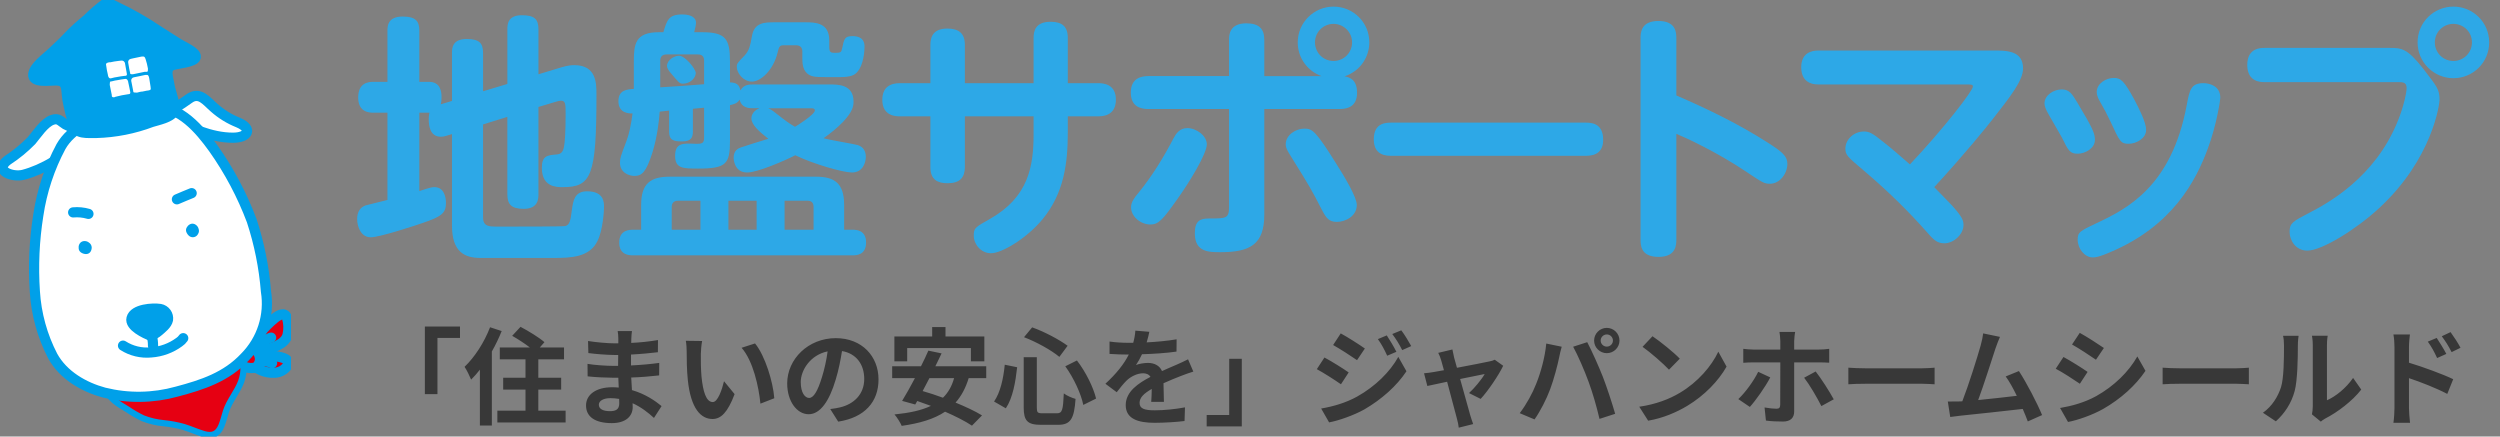 <svg width="189" height="33" viewBox="0 0 189 33" fill="none" xmlns="http://www.w3.org/2000/svg">
<rect x="0" y="0" width="189" height="33" fill="#808080" stroke="none"/>
<g clip-path="url(#clip0_456_12658)">
<path d="M21.697 24.024C21.522 23.547 21.064 23.824 20.771 24.054C20.375 24.378 20.012 24.738 19.685 25.13C19.376 25.535 19.087 25.956 18.821 26.391L18.785 26.565C19.119 26.898 19.515 26.642 19.896 26.514C20.519 26.304 21.563 26.068 21.743 25.305C21.838 24.881 21.823 24.439 21.697 24.024Z" fill="#E60012" stroke="#00A0E9" stroke-width="0.77" stroke-linecap="round" stroke-linejoin="round"/>
<path d="M21.228 27.006C20.844 26.912 20.454 26.845 20.061 26.806C19.655 26.825 19.248 26.803 18.847 26.739L18.801 27.108C18.829 27.192 18.863 27.275 18.903 27.354C19.124 27.63 19.408 27.848 19.731 27.992C20.054 28.135 20.407 28.199 20.76 28.179C20.93 28.172 21.096 28.131 21.249 28.058C21.402 27.985 21.539 27.881 21.65 27.754C22.026 27.323 21.63 27.103 21.228 27.006Z" fill="#E60012" stroke="#00A0E9" stroke-width="0.77" stroke-linecap="round" stroke-linejoin="round"/>
<path d="M19.603 26.867C19.531 26.58 19.089 26.104 18.775 26.237L18.595 26.283C18.403 26.343 18.233 26.457 18.106 26.611C18.04 26.681 17.991 26.765 17.962 26.857C17.933 26.949 17.924 27.046 17.938 27.141C17.951 27.236 17.985 27.328 18.039 27.408C18.092 27.488 18.162 27.555 18.245 27.605C18.401 27.704 18.576 27.772 18.759 27.803C18.942 27.835 19.129 27.83 19.31 27.79C19.457 27.692 19.566 27.547 19.619 27.38C19.672 27.212 19.667 27.031 19.603 26.867Z" fill="#E60012" stroke="#00A0E9" stroke-width="0.77" stroke-linecap="round" stroke-linejoin="round"/>
<path d="M17.72 26.831C16.378 26.319 14.958 26.452 13.575 26.657C12.188 26.919 10.837 27.346 9.552 27.928C8.961 28.138 8.431 28.49 8.009 28.953V29.255C8.158 30.136 8.996 30.556 9.67 30.971C10.031 31.215 10.409 31.433 10.802 31.622C11.313 31.822 11.85 31.948 12.397 31.996C12.901 32.047 13.4 32.142 13.888 32.278C14.403 32.436 14.917 32.672 15.431 32.821C16.681 33.179 16.794 31.996 17.082 31.104C17.34 30.3 17.931 29.644 18.23 28.85C18.482 28.138 18.584 27.154 17.72 26.831Z" fill="#E60012" stroke="#00A0E9" stroke-width="0.47" stroke-linecap="round" stroke-linejoin="round"/>
<path d="M19.346 26.381C19.494 26.188 19.666 26.015 19.86 25.868C20.027 25.744 20.208 25.641 20.4 25.561L20.498 25.525" stroke="#00A0E9" stroke-width="0.77" stroke-linecap="round" stroke-linejoin="round"/>
<path d="M19.665 27.288C19.976 27.267 20.287 27.325 20.57 27.456" stroke="#00A0E9" stroke-width="0.77" stroke-linecap="round" stroke-linejoin="round"/>
<path d="M4.948 9.407C4.583 9.186 4.434 8.894 3.956 9.063C3.338 9.279 2.778 10.165 2.382 10.631C1.832 11.194 1.221 11.694 0.561 12.122C-0.468 12.927 0.962 13.428 1.769 13.213C3.163 12.85 5.051 11.82 5.885 10.575C5.982 10.432 6.052 10.272 6.09 10.103V9.77C5.69 9.722 5.303 9.598 4.948 9.407Z" fill="white" stroke="#00A0E9" stroke-width="0.77" stroke-linecap="round" stroke-linejoin="round"/>
<path d="M18.003 9.263C17.341 8.999 16.731 8.623 16.198 8.151C15.601 7.639 15.092 6.876 14.284 7.465C13.636 7.936 12.998 8.31 12.319 8.73L12.685 8.93L12.829 8.987C14.372 9.632 15.915 10.411 17.607 10.411C18.754 10.416 19.13 9.735 18.003 9.263Z" fill="white" stroke="#00A0E9" stroke-width="0.77" stroke-linecap="round" stroke-linejoin="round"/>
<path d="M8.492 8.479C7.078 8.992 5.406 9.678 4.609 11.082C3.745 12.7 3.165 14.454 2.896 16.267C2.592 18.172 2.504 20.106 2.634 22.031C2.738 23.734 3.197 25.396 3.981 26.913C4.784 28.379 6.353 29.27 7.87 29.68C9.68 30.131 11.577 30.105 13.374 29.603C15.308 29.091 17.108 28.502 18.518 26.99C19.154 26.345 19.629 25.56 19.905 24.699C20.181 23.837 20.25 22.924 20.107 22.031C19.961 20.213 19.601 18.42 19.032 16.687C18.305 14.751 17.331 12.915 16.136 11.225C15.051 9.719 13.636 8.08 11.666 8.033C10.85 8.023 10.036 8.116 9.243 8.31L8.492 8.479Z" fill="white" stroke="#00A0E9" stroke-width="0.77" stroke-linecap="round" stroke-linejoin="round"/>
<path d="M8.04 0.215C7.526 0.594 7.041 1.01 6.589 1.46C6.096 1.859 5.627 2.286 5.185 2.741C4.758 3.207 4.29 3.627 3.827 4.063C3.451 4.416 2.592 5.031 2.515 5.6C2.412 6.302 3.75 6.071 4.223 6.082C5.139 6.082 4.979 6.753 5.092 7.49C5.215 8.149 5.375 8.801 5.571 9.442C5.776 10.175 6.599 10.037 7.278 10.052C8.716 10.013 10.137 9.732 11.481 9.222C11.903 9.089 12.952 8.884 13.142 8.423C13.333 7.962 12.896 6.958 12.823 6.497C12.736 5.902 12.397 5.154 13.065 4.918C13.405 4.801 14.701 4.708 14.799 4.329C14.896 3.95 13.801 3.494 13.508 3.305C12.962 2.961 12.427 2.623 11.898 2.28C10.915 1.617 9.883 1.029 8.811 0.523L8.23 0.236C8.203 0.217 8.171 0.205 8.138 0.201C8.104 0.198 8.071 0.203 8.04 0.215Z" fill="#00A0E9" stroke="#00A0E9" stroke-width="0.77" stroke-linecap="round" stroke-linejoin="round"/>
<path d="M10.082 4.406L10.596 4.299C10.663 4.28 10.732 4.271 10.802 4.273C10.884 4.273 10.946 4.273 11.008 4.473C11.083 4.702 11.141 4.937 11.183 5.175V5.252C11.183 5.339 11.183 5.416 11.116 5.426H11.069H10.951L10.534 5.513L10.092 5.605C9.958 5.631 9.845 5.605 9.84 5.564V5.523L9.773 5.211C9.737 4.975 9.691 4.734 9.691 4.734C9.679 4.672 9.692 4.607 9.728 4.554C9.763 4.501 9.819 4.465 9.881 4.452L10.082 4.406ZM8.153 5.636C8.098 5.415 8.057 5.191 8.029 4.965C8.018 4.939 8.012 4.911 8.012 4.883C8.012 4.854 8.018 4.827 8.029 4.801C8.096 4.745 8.179 4.712 8.266 4.708H8.348C8.535 4.665 8.724 4.632 8.914 4.611L9.166 4.58C9.23 4.571 9.295 4.587 9.348 4.624C9.4 4.661 9.437 4.717 9.449 4.78C9.449 4.78 9.495 5.016 9.531 5.246L9.593 5.595V5.636C9.593 5.677 9.557 5.723 9.495 5.733H9.439C9.235 5.753 9.032 5.784 8.832 5.825L8.647 5.856L8.379 5.923H8.323C8.266 5.923 8.194 5.851 8.168 5.723L8.153 5.636ZM9.696 7.122C9.372 7.166 9.05 7.231 8.734 7.316L8.642 7.352H8.595C8.565 7.359 8.534 7.354 8.507 7.339C8.481 7.324 8.461 7.299 8.451 7.27V7.229C8.451 7.229 8.451 7.198 8.451 7.183C8.384 6.871 8.297 6.42 8.297 6.42C8.297 6.292 8.297 6.169 8.374 6.153H8.436L8.683 6.092L8.873 6.061C9.063 6.025 9.264 5.989 9.454 5.969H9.521C9.588 5.969 9.665 6.056 9.691 6.184C9.691 6.184 9.691 6.23 9.727 6.368C9.763 6.507 9.809 6.773 9.85 6.973V7.014C9.85 7.06 9.819 7.106 9.758 7.116L9.696 7.122ZM11.142 6.845L10.766 6.922C10.637 6.922 10.504 6.968 10.375 6.999H10.282C10.18 6.999 10.087 6.999 10.077 6.942V6.906C10.041 6.701 10 6.502 9.958 6.297C9.917 6.092 9.922 6.123 9.922 6.123C9.916 6.092 9.917 6.06 9.923 6.03C9.929 5.999 9.942 5.97 9.96 5.945C9.977 5.919 10 5.897 10.026 5.88C10.053 5.863 10.082 5.851 10.113 5.846L10.565 5.754L10.977 5.667H11.095H11.142C11.193 5.667 11.249 5.754 11.275 5.882C11.275 5.882 11.337 6.23 11.378 6.522C11.419 6.814 11.409 6.794 11.167 6.85L11.142 6.845Z" fill="white"/>
<path d="M6.687 16.169C6.312 16.059 5.919 16.021 5.53 16.057" stroke="#00A0E9" stroke-width="0.77" stroke-linecap="round" stroke-linejoin="round"/>
<path d="M13.374 15.068C13.708 14.914 14.207 14.725 14.49 14.602" stroke="#00A0E9" stroke-width="0.77" stroke-linecap="round" stroke-linejoin="round"/>
<path d="M12.108 23.358C11.548 23.27 10.123 23.358 9.943 24.065C9.784 24.669 10.972 25.212 11.414 25.397H11.476C11.63 25.258 11.836 25.182 11.99 25.038C12.242 24.818 12.628 24.526 12.7 24.177C12.727 23.991 12.681 23.802 12.57 23.649C12.46 23.496 12.294 23.392 12.108 23.358Z" fill="#00A0E9" stroke="#00A0E9" stroke-width="0.77" stroke-linecap="round" stroke-linejoin="round"/>
<path d="M6.723 18.337C6.784 18.376 6.834 18.429 6.871 18.491C6.907 18.554 6.929 18.623 6.934 18.695C6.934 18.977 6.785 19.208 6.497 19.208C6.356 19.204 6.219 19.158 6.106 19.075C6.052 19.035 6.01 18.983 5.982 18.923C5.954 18.863 5.942 18.797 5.946 18.731C5.939 18.665 5.946 18.598 5.967 18.534C5.987 18.471 6.02 18.412 6.065 18.362C6.105 18.317 6.155 18.282 6.211 18.258C6.267 18.234 6.328 18.222 6.389 18.224C6.51 18.221 6.628 18.261 6.723 18.337Z" fill="#00A0E9"/>
<path d="M15.01 17.287C15.036 17.353 15.047 17.425 15.039 17.496C15.032 17.568 15.008 17.636 14.968 17.696C14.94 17.752 14.899 17.802 14.849 17.841C14.8 17.88 14.742 17.908 14.681 17.923C14.619 17.938 14.555 17.94 14.493 17.928C14.431 17.916 14.372 17.891 14.32 17.855C14.208 17.769 14.124 17.651 14.079 17.517C14.059 17.454 14.055 17.388 14.068 17.323C14.08 17.259 14.109 17.199 14.151 17.148C14.22 17.034 14.33 16.952 14.459 16.918C14.52 16.905 14.583 16.905 14.643 16.92C14.704 16.934 14.76 16.961 14.809 17C14.908 17.069 14.979 17.17 15.01 17.287Z" fill="#00A0E9"/>
<path d="M9.3 26.13C9.931 26.535 10.682 26.715 11.43 26.642C12.196 26.587 12.931 26.317 13.549 25.863C13.668 25.784 13.771 25.683 13.852 25.566" fill="white"/>
<path d="M9.3 26.13C9.931 26.535 10.682 26.715 11.43 26.642C12.196 26.587 12.931 26.317 13.549 25.863C13.668 25.784 13.771 25.683 13.852 25.566" stroke="#00A0E9" stroke-width="0.77" stroke-linecap="round" stroke-linejoin="round"/>
<path d="M11.44 25.31C11.512 25.518 11.553 25.735 11.563 25.955C11.563 26.073 11.563 26.186 11.599 26.299C11.635 26.411 11.656 26.585 11.635 26.585" stroke="#00A0E9" stroke-width="0.77" stroke-linecap="round" stroke-linejoin="round"/>
</g>
<path d="M34.169 7.63V4.016C34.169 3.68 34.169 2.949 35.276 2.949C36.224 2.949 36.52 3.246 36.52 4.016V6.9L38.357 6.347V2.219C38.357 1.883 38.357 1.152 39.443 1.152C40.41 1.152 40.707 1.448 40.707 2.219V5.616L42.267 5.142C42.544 5.063 42.939 4.925 43.413 4.925C45.092 4.925 45.092 6.287 45.092 7.176C45.092 13.299 44.716 14.148 42.544 14.148C42.07 14.148 40.964 14.148 40.964 12.687C40.964 11.778 41.378 11.738 42.05 11.68C42.346 11.659 42.563 11.561 42.642 11.068C42.701 10.771 42.761 9.981 42.761 8.638C42.761 7.867 42.761 7.611 42.405 7.611C42.366 7.611 42.129 7.651 42.03 7.69L40.706 8.086V14.682C40.706 14.998 40.706 15.788 39.6 15.788C38.652 15.788 38.356 15.452 38.356 14.682V8.835L36.519 9.407V16.439C36.519 17.131 37.013 17.131 37.546 17.131C39.265 17.131 42.523 17.131 42.721 17.091C43.076 17.012 43.136 16.657 43.234 15.866C43.333 15.175 43.432 14.463 44.38 14.463C45.664 14.463 45.664 15.293 45.664 15.669C45.664 15.925 45.585 17.387 45.17 18.217C44.578 19.441 43.195 19.5 41.891 19.5H36.322C35.118 19.5 34.169 19.046 34.169 17.051V10.139L33.775 10.257C33.676 10.296 33.498 10.336 33.32 10.336C32.471 10.336 32.412 9.427 32.412 9.013C32.412 8.914 32.412 8.736 32.471 8.519H31.701V14.444C32.55 14.167 32.649 14.148 32.846 14.148C33.557 14.148 33.715 14.878 33.715 15.352C33.715 16.103 33.38 16.379 31.957 16.854C31.464 17.031 28.698 17.94 28.027 17.94C27.296 17.94 27 17.15 27 16.557C27 16.024 27.217 15.688 27.632 15.53C27.77 15.491 28.738 15.254 29.291 15.116V8.519H28.225C27.968 8.519 27.079 8.519 27.079 7.374C27.079 6.228 27.889 6.188 28.225 6.188H29.291V2.337C29.291 2.001 29.291 1.251 30.437 1.251C31.484 1.251 31.701 1.646 31.701 2.337V6.188H32.431C33.3 6.188 33.38 6.939 33.38 7.333C33.38 7.65 33.34 7.828 33.32 7.887L34.169 7.63Z" fill="#2DA8E7"/>
<path d="M52.382 9.941C52.382 10.356 52.283 10.692 51.572 10.692C50.861 10.692 50.584 10.573 50.584 9.941V8.361L49.873 8.44C49.834 9.052 49.695 10.337 49.32 11.541C48.846 13.022 48.53 13.299 47.957 13.299C47.562 13.299 46.871 13.062 46.871 12.311C46.871 11.975 46.91 11.837 47.364 10.652C47.542 10.197 47.72 9.388 47.819 8.578C47.601 8.578 46.752 8.597 46.752 7.649C46.752 6.78 47.424 6.761 47.918 6.721V4.647C47.918 3.344 48.017 2.435 49.814 2.435H50.15C50.426 1.527 50.545 1.092 51.572 1.092C52.302 1.092 52.618 1.369 52.618 1.705C52.618 1.902 52.539 2.218 52.48 2.435H53.072C54.87 2.435 55.186 2.949 55.186 4.647V6.227C55.68 6.247 55.897 6.405 55.976 6.839C56.213 6.405 56.608 6.385 56.904 6.385H62.711C63.383 6.385 64.528 6.385 64.528 7.688C64.528 8.064 64.429 8.459 63.758 9.189C63.283 9.683 62.79 10.078 62.256 10.453C62.651 10.571 64.587 10.888 64.844 10.967C65.081 11.046 65.456 11.244 65.456 11.856C65.456 12.27 65.239 13.041 64.409 13.041C63.737 13.041 61.506 12.409 60.123 11.737C59.313 12.152 57.26 13.041 56.489 13.041C55.521 13.041 55.462 12.073 55.462 11.915C55.462 11.362 55.837 11.204 56.015 11.145C56.154 11.085 57.753 10.591 58.089 10.492C57.398 9.959 56.806 9.426 56.806 8.952C56.806 8.893 56.806 8.419 57.418 8.182H56.905C56.668 8.182 56.055 8.182 55.917 7.53C55.739 7.827 55.463 7.886 55.186 7.945V10.651C55.186 12.388 54.91 12.744 52.796 12.744C51.631 12.744 51.039 12.744 51.039 11.777C51.039 10.809 51.631 10.828 52.5 10.868C53.093 10.888 53.231 10.848 53.231 10.374V8.142L52.382 8.221V9.939V9.941ZM48.471 17.367V15.491C48.471 13.871 49.182 13.358 50.624 13.358H61.684C63.047 13.358 63.817 13.812 63.817 15.491V17.367H64.449C64.686 17.367 65.476 17.367 65.476 18.335C65.476 19.303 64.706 19.303 64.449 19.303H47.859C47.602 19.303 46.812 19.303 46.812 18.335C46.812 17.367 47.622 17.367 47.859 17.367H48.471ZM49.913 6.603C51.651 6.485 51.848 6.485 53.231 6.366V4.589C53.231 4.312 53.112 4.115 52.757 4.115H50.387C50.032 4.115 49.913 4.332 49.913 4.589V6.603H49.913ZM50.624 5.418C50.525 5.28 50.426 5.142 50.426 4.984C50.426 4.549 50.959 4.213 51.335 4.213C51.809 4.213 52.599 5.221 52.599 5.517C52.599 5.892 52.184 6.326 51.631 6.326C51.374 6.326 51.335 6.267 50.623 5.418H50.624ZM52.954 17.367V15.175H51.256C50.92 15.175 50.782 15.373 50.782 15.649V17.367H52.954ZM57.201 17.367V15.175H55.068V17.367H57.201ZM60.657 3.897C60.657 3.641 60.539 3.424 60.183 3.424H59.215C58.919 3.424 58.88 3.582 58.781 3.996C58.445 5.339 57.497 6.169 56.845 6.169C56.194 6.169 55.7 5.517 55.7 5.062C55.7 4.806 55.759 4.746 56.293 4.193C56.648 3.818 56.727 3.403 56.846 2.732C57.023 1.685 57.813 1.685 58.584 1.685H60.875C61.626 1.685 62.692 1.705 62.692 3.048V3.522C62.692 3.956 62.791 3.995 63.127 3.995C63.581 3.995 63.601 3.936 63.66 3.679C63.818 2.928 63.858 2.731 64.45 2.731C65.358 2.731 65.358 3.343 65.358 3.541C65.358 3.877 65.28 4.884 64.845 5.397C64.628 5.674 64.351 5.832 63.443 5.832C61.843 5.832 61.665 5.832 61.388 5.753C61.072 5.654 60.657 5.397 60.657 4.508V3.896L60.657 3.897ZM58.07 8.183C58.228 8.243 58.406 8.361 58.505 8.44C59.512 9.23 59.63 9.309 60.104 9.585C60.242 9.507 61.605 8.657 61.605 8.342C61.605 8.184 61.388 8.184 61.289 8.184H58.07V8.183ZM61.506 17.367V15.649C61.506 15.373 61.388 15.175 61.052 15.175H59.314V17.367H61.506Z" fill="#2DA8E7"/>
<path d="M70.337 3.384C70.337 2.713 70.614 2.159 71.621 2.159C72.47 2.159 72.944 2.515 72.944 3.384V6.288H78.139V2.871C78.139 2.377 78.257 1.646 79.423 1.646C80.272 1.646 80.726 1.982 80.726 2.871V6.288H83.037C83.432 6.288 84.361 6.367 84.361 7.532C84.361 8.48 83.768 8.795 83.037 8.795H80.726V10.001C80.726 12.37 80.43 14.602 78.83 16.558C77.645 18 75.749 19.145 74.919 19.145C74.149 19.145 73.616 18.454 73.616 17.822C73.616 17.249 73.695 17.19 74.86 16.538C77.744 14.898 78.139 12.588 78.139 10.159V8.796H72.944V12.628C72.944 13.418 72.569 13.852 71.641 13.852C70.91 13.852 70.337 13.615 70.337 12.628V8.796H68.026C67.77 8.796 66.703 8.796 66.703 7.552C66.703 6.564 67.335 6.288 68.026 6.288H70.337V3.385V3.384Z" fill="#2DA8E7"/>
<path d="M92.915 3.009C92.915 2.692 92.915 1.764 94.218 1.764C95.166 1.764 95.581 2.159 95.581 3.009V5.754H99.906C98.859 5.379 98.109 4.391 98.109 3.206C98.109 1.705 99.334 0.5 100.815 0.5C102.296 0.5 103.521 1.685 103.521 3.206C103.521 4.252 102.889 5.359 101.645 5.773C101.961 5.833 102.593 5.951 102.593 7.018C102.593 8.005 101.941 8.242 101.289 8.242H95.581V16.221C95.581 18.493 94.495 19.065 92.263 19.065C91.394 19.065 90.328 19.065 90.328 17.643C90.328 16.714 90.703 16.517 91.394 16.517C92.717 16.517 92.915 16.517 92.915 15.628V8.242H86.812C86.2 8.242 85.489 8.044 85.489 6.998C85.489 5.892 86.298 5.753 86.812 5.753H92.915V3.008L92.915 3.009ZM85.508 15.669C85.508 15.254 85.785 14.918 86.081 14.562C87.108 13.299 87.957 11.916 88.708 10.474C88.886 10.138 89.162 9.684 89.755 9.684C90.465 9.684 91.236 10.277 91.236 10.909C91.236 11.62 89.912 13.793 89.004 15.056C87.878 16.657 87.562 16.972 86.969 16.972C86.239 16.972 85.508 16.38 85.508 15.669H85.508ZM98.603 9.724C99.195 9.724 99.433 9.823 101.092 12.489C101.565 13.24 102.573 14.879 102.573 15.492C102.573 16.38 101.664 16.775 101.072 16.775C100.459 16.775 100.262 16.479 99.946 15.886C99.156 14.346 99.018 14.109 97.615 11.857C97.299 11.344 97.201 11.185 97.201 10.909C97.201 10.198 97.971 9.724 98.603 9.724ZM99.413 3.206C99.413 3.957 100.005 4.609 100.815 4.609C101.605 4.609 102.217 3.977 102.217 3.206C102.217 2.416 101.565 1.804 100.815 1.804C100.045 1.804 99.413 2.416 99.413 3.206Z" fill="#2DA8E7"/>
<path d="M119.836 9.27C120.251 9.27 121.2 9.27 121.2 10.573C121.2 11.778 120.212 11.778 119.836 11.778H105.221C104.826 11.778 103.858 11.778 103.858 10.534C103.858 9.27 104.786 9.27 105.221 9.27H119.836V9.27Z" fill="#2DA8E7"/>
<path d="M126.731 18.098C126.731 18.493 126.731 19.421 125.389 19.421C124.026 19.421 124.026 18.532 124.026 18.098V2.91C124.026 2.515 124.026 1.587 125.369 1.587C126.712 1.587 126.731 2.456 126.731 2.91V7.215C129.102 8.242 131.432 9.368 133.624 10.771C134.75 11.481 135.125 11.817 135.125 12.39C135.125 13.081 134.592 13.891 133.802 13.891C133.368 13.891 133.229 13.792 132.044 13.002C129.754 11.462 127.363 10.376 126.731 10.118V18.098Z" fill="#2DA8E7"/>
<path d="M150.652 3.818C151.718 3.818 152.943 3.818 152.943 5.181C152.943 6.089 151.975 7.314 150.612 9.052C150.078 9.724 148.676 11.481 146.228 14.148C146.662 14.602 147.333 15.273 147.531 15.491C148.38 16.419 148.44 16.696 148.44 17.011C148.44 17.723 147.689 18.394 146.998 18.394C146.425 18.394 146.168 18.117 145.635 17.505C144.39 16.103 142.929 14.622 140.934 12.923C139.65 11.837 139.512 11.719 139.512 11.225C139.512 10.553 140.144 9.941 140.914 9.941C141.309 9.941 141.546 10.06 142.356 10.712C142.968 11.186 143.778 11.897 144.39 12.43C146.958 9.705 149.151 6.86 149.151 6.544C149.151 6.386 149.012 6.386 148.696 6.386H137.478C136.648 6.386 136.174 5.952 136.174 5.083C136.174 4.056 136.866 3.819 137.478 3.819H150.652V3.818Z" fill="#2DA8E7"/>
<path d="M155.868 6.761C156.46 6.761 156.657 7.116 157.053 7.768C158.218 9.704 158.376 10.099 158.376 10.573C158.376 11.225 157.626 11.62 157.073 11.62C156.481 11.62 156.362 11.382 155.888 10.415C155.71 10.079 154.9 8.716 154.762 8.44C154.663 8.242 154.564 8.025 154.564 7.827C154.564 7.176 155.275 6.761 155.868 6.761ZM166.928 11.185C166.019 13.674 164.222 17.11 159.482 19.085C158.751 19.401 158.455 19.461 158.218 19.461C157.586 19.461 157.072 18.789 157.072 18.117C157.072 17.545 157.25 17.465 158.495 16.873C160.864 15.768 164.163 14.049 165.309 7.986C165.526 6.821 165.625 6.287 166.572 6.287C167.027 6.287 167.856 6.485 167.856 7.393C167.856 7.551 167.579 9.428 166.928 11.185V11.185ZM159.817 5.892C160.331 5.892 160.588 6.109 161.378 7.571C161.714 8.222 162.247 9.249 162.247 9.822C162.247 10.454 161.516 10.869 160.924 10.869C160.331 10.869 160.252 10.711 159.561 9.209C159.245 8.558 159.107 8.281 158.731 7.63C158.652 7.491 158.514 7.234 158.514 6.958C158.514 6.326 159.186 5.892 159.817 5.892V5.892Z" fill="#2DA8E7"/>
<path d="M171.196 6.208C170.92 6.208 169.893 6.208 169.893 4.905C169.893 3.621 170.92 3.621 171.196 3.621H180.677C181.546 3.621 182 3.661 183.185 5.181C184.252 6.564 184.43 6.762 184.43 7.552C184.43 7.848 183.896 12.015 179.867 15.728C178.169 17.308 175.541 18.947 174.435 18.947C173.527 18.947 173.092 18.138 173.092 17.525C173.092 16.873 173.33 16.735 174.593 16.083C175.877 15.412 179.551 13.476 181.289 9.111C181.723 8.045 181.94 6.978 181.94 6.662C181.94 6.208 181.644 6.208 181.289 6.208H171.196V6.208ZM188.182 3.206C188.182 4.707 186.977 5.912 185.476 5.912C183.995 5.912 182.77 4.707 182.77 3.206C182.77 1.666 184.014 0.5 185.476 0.5C186.957 0.5 188.182 1.686 188.182 3.206ZM184.074 3.206C184.074 3.996 184.706 4.609 185.476 4.609C186.247 4.609 186.879 3.996 186.879 3.206C186.879 2.377 186.207 1.804 185.476 1.804C184.725 1.804 184.074 2.396 184.074 3.206Z" fill="#2DA8E7"/>
<path d="M32.12 24.684V29.796H33.072V25.548H34.776V24.684H32.12ZM37.048 24.74C36.616 25.876 35.88 27.012 35.12 27.732C35.28 27.956 35.528 28.476 35.616 28.7C35.84 28.476 36.064 28.228 36.28 27.948V32.172H37.184V26.572C37.472 26.068 37.72 25.54 37.928 25.028L37.048 24.74ZM40.696 31.044V29.452H42.424V28.556H40.696V27.164H42.64V26.268H40.808L41.16 25.868C40.76 25.516 39.944 25.02 39.352 24.708L38.72 25.388C39.144 25.628 39.664 25.964 40.056 26.268H37.784V27.164H39.728V28.556H38.04V29.452H39.728V31.044H37.6V31.94H42.76V31.044H40.696ZM45.272 30.596C45.272 30.324 45.584 30.1 46.152 30.1C46.376 30.1 46.592 30.124 46.808 30.156C46.816 30.3 46.816 30.412 46.816 30.5C46.816 30.964 46.536 31.084 46.112 31.084C45.56 31.084 45.272 30.9 45.272 30.596ZM47.776 25.028H46.696C46.728 25.18 46.744 25.428 46.744 25.58C46.744 25.676 46.744 25.804 46.744 25.956C46.64 25.956 46.536 25.956 46.432 25.956C45.944 25.956 45.032 25.876 44.456 25.78L44.48 26.692C45.008 26.764 45.936 26.836 46.44 26.836C46.536 26.836 46.632 26.836 46.736 26.836C46.728 27.108 46.728 27.396 46.728 27.66C46.6 27.66 46.472 27.66 46.344 27.66C45.92 27.66 44.936 27.604 44.416 27.508L44.424 28.452C44.952 28.516 45.864 28.556 46.328 28.556C46.472 28.556 46.608 28.556 46.744 28.556C46.752 28.796 46.76 29.052 46.776 29.3C46.616 29.284 46.448 29.276 46.28 29.276C45.048 29.276 44.304 29.844 44.304 30.652C44.304 31.5 44.976 31.988 46.256 31.988C47.312 31.988 47.832 31.46 47.832 30.78C47.832 30.692 47.832 30.596 47.824 30.484C48.464 30.772 49.008 31.196 49.44 31.596L50.016 30.7C49.552 30.316 48.784 29.78 47.776 29.492C47.752 29.172 47.736 28.844 47.72 28.54C48.488 28.516 49.112 28.46 49.832 28.38L49.84 27.436C49.192 27.524 48.512 27.588 47.704 27.628C47.704 27.38 47.704 27.084 47.704 26.804C48.48 26.764 49.208 26.692 49.736 26.628L49.744 25.708C49.04 25.828 48.376 25.892 47.72 25.924C47.72 25.796 47.72 25.676 47.728 25.596C47.736 25.388 47.752 25.188 47.776 25.028ZM53.08 25.78L51.848 25.764C51.896 26.012 51.912 26.356 51.912 26.58C51.912 27.068 51.92 28.004 52 28.74C52.224 30.884 52.984 31.676 53.864 31.676C54.504 31.676 55.008 31.188 55.536 29.796L54.736 28.82C54.584 29.46 54.264 30.396 53.888 30.396C53.384 30.396 53.144 29.604 53.032 28.452C52.984 27.876 52.976 27.276 52.984 26.756C52.984 26.532 53.024 26.068 53.08 25.78ZM57.08 25.964L56.064 26.292C56.936 27.284 57.36 29.228 57.488 30.516L58.536 30.108C58.448 28.884 57.84 26.884 57.08 25.964ZM66.416 28.684C66.416 26.94 65.168 25.564 63.184 25.564C61.112 25.564 59.512 27.14 59.512 28.988C59.512 30.34 60.248 31.316 61.136 31.316C62.008 31.316 62.696 30.324 63.176 28.708C63.408 27.956 63.544 27.22 63.656 26.54C64.736 26.724 65.336 27.548 65.336 28.652C65.336 29.82 64.536 30.556 63.512 30.796C63.296 30.844 63.072 30.892 62.768 30.924L63.368 31.876C65.384 31.564 66.416 30.372 66.416 28.684ZM60.536 28.884C60.536 28.004 61.248 26.836 62.568 26.564C62.48 27.228 62.328 27.908 62.144 28.5C61.816 29.58 61.504 30.084 61.168 30.084C60.856 30.084 60.536 29.692 60.536 28.884ZM68.584 26.316H73.4V27.316H74.416V25.436H71.48V24.724H70.472V25.436H67.616V27.316H68.584V26.316ZM72.128 28.588C71.96 29.204 71.68 29.684 71.288 30.068C70.76 29.876 70.24 29.7 69.752 29.564C69.92 29.252 70.096 28.924 70.264 28.588H72.128ZM74.56 28.588V27.692H70.712C70.88 27.356 71.04 27.028 71.184 26.716L70.184 26.508C70.024 26.876 69.832 27.284 69.624 27.692H67.448V28.588H69.168C68.824 29.236 68.488 29.844 68.2 30.308L69.192 30.58L69.344 30.316C69.68 30.428 70.024 30.556 70.376 30.684C69.656 31.028 68.744 31.22 67.624 31.332C67.808 31.54 68.08 31.972 68.168 32.196C69.512 32.004 70.6 31.692 71.448 31.124C72.256 31.476 72.992 31.852 73.48 32.18L74.24 31.404C73.736 31.092 73.016 30.756 72.24 30.436C72.672 29.948 73 29.348 73.232 28.588H74.56ZM80.536 27.692C81.176 28.572 81.736 29.796 81.896 30.612L82.864 30.132C82.664 29.3 82.096 28.132 81.416 27.252L80.536 27.692ZM75.96 27.572C75.856 28.636 75.624 29.668 75.152 30.356L76.04 30.868C76.568 30.084 76.776 28.86 76.896 27.764L75.96 27.572ZM77.416 25.492C78.36 25.852 79.472 26.468 80.088 26.98L80.712 26.14C80.08 25.676 78.976 25.084 78.032 24.748L77.416 25.492ZM77.392 27.004V30.804C77.392 31.804 77.672 32.116 78.688 32.116H79.992C80.952 32.116 81.208 31.644 81.312 30.156C81.048 30.084 80.648 29.916 80.424 29.74C80.368 30.996 80.304 31.244 79.912 31.244H78.816C78.44 31.244 78.384 31.188 78.384 30.804V27.004H77.392ZM86.888 25.084L85.832 24.996C85.816 25.284 85.76 25.596 85.672 25.916C85.544 25.916 85.408 25.916 85.288 25.916C84.88 25.916 84.288 25.884 83.88 25.82V26.756C84.32 26.788 84.904 26.804 85.232 26.804C85.264 26.804 85.296 26.804 85.336 26.804C84.976 27.524 84.408 28.236 83.568 29.012L84.424 29.652C84.696 29.3 84.928 29.012 85.168 28.772C85.472 28.476 85.968 28.22 86.416 28.22C86.64 28.22 86.856 28.292 86.976 28.492C86.064 28.964 85.104 29.604 85.104 30.628C85.104 31.66 86.032 31.964 87.288 31.964C88.04 31.964 89.024 31.9 89.552 31.828L89.584 30.796C88.88 30.932 87.992 31.02 87.312 31.02C86.528 31.02 86.152 30.9 86.152 30.46C86.152 30.06 86.472 29.748 87.072 29.404C87.064 29.756 87.056 30.14 87.032 30.38H87.992C87.984 30.012 87.968 29.42 87.96 28.972C88.448 28.748 88.904 28.572 89.264 28.428C89.536 28.324 89.96 28.164 90.216 28.092L89.816 27.164C89.52 27.316 89.24 27.444 88.928 27.58C88.6 27.724 88.264 27.86 87.848 28.052C87.672 27.644 87.272 27.436 86.784 27.436C86.52 27.436 86.088 27.5 85.88 27.596C86.04 27.364 86.2 27.076 86.336 26.78C87.2 26.756 88.184 26.692 88.944 26.58L88.952 25.652C88.248 25.772 87.448 25.844 86.688 25.884C86.792 25.548 86.848 25.284 86.888 25.084ZM93.88 32.236V27.124H92.928V31.372H91.224V32.236H93.88ZM104.84 25.356L104.168 25.636C104.456 26.044 104.64 26.388 104.872 26.892L105.568 26.596C105.384 26.228 105.064 25.692 104.84 25.356ZM105.936 24.972L105.256 25.252C105.552 25.652 105.752 25.964 106.008 26.468L106.688 26.164C106.496 25.812 106.184 25.292 105.936 24.972ZM101.36 25.204L100.784 26.084C101.312 26.38 102.144 26.916 102.592 27.228L103.184 26.348C102.768 26.052 101.888 25.492 101.36 25.204ZM99.88 30.884L100.48 31.932C101.184 31.804 102.336 31.404 103.152 30.948C104.456 30.188 105.592 29.18 106.328 28.068L105.712 26.98C105.08 28.124 103.96 29.22 102.6 29.98C101.736 30.46 100.776 30.732 99.88 30.884ZM100.128 27.028L99.552 27.908C100.088 28.196 100.92 28.732 101.376 29.052L101.96 28.156C101.552 27.868 100.672 27.316 100.128 27.028ZM109.802 26.42L108.73 26.676C108.818 26.844 108.898 27.036 108.954 27.244C109.01 27.42 109.082 27.676 109.162 27.988C108.794 28.06 108.506 28.108 108.394 28.124C108.13 28.172 107.914 28.196 107.658 28.22L107.906 29.18C108.146 29.124 108.73 29.004 109.402 28.86C109.69 29.948 110.018 31.196 110.138 31.628C110.202 31.852 110.258 32.116 110.282 32.332L111.37 32.06C111.306 31.9 111.202 31.54 111.154 31.404C111.034 30.988 110.69 29.756 110.386 28.652C111.25 28.476 112.05 28.308 112.242 28.276C112.026 28.668 111.466 29.348 111.058 29.716L111.938 30.156C112.498 29.556 113.306 28.356 113.642 27.652L113.002 27.196C112.89 27.252 112.738 27.3 112.594 27.324C112.282 27.396 111.162 27.612 110.146 27.804C110.058 27.492 109.986 27.22 109.93 27.028C109.882 26.82 109.834 26.604 109.802 26.42ZM121.01 25.748C121.01 25.492 121.218 25.284 121.474 25.284C121.73 25.284 121.938 25.492 121.938 25.748C121.938 25.996 121.73 26.204 121.474 26.204C121.218 26.204 121.01 25.996 121.01 25.748ZM120.514 25.748C120.514 26.268 120.946 26.7 121.474 26.7C122.002 26.7 122.434 26.268 122.434 25.748C122.434 25.22 122.002 24.788 121.474 24.788C120.946 24.788 120.514 25.22 120.514 25.748ZM116.138 29.012C115.866 29.716 115.394 30.58 114.89 31.236L116.01 31.708C116.434 31.108 116.906 30.196 117.194 29.42C117.474 28.676 117.762 27.572 117.874 27.012C117.906 26.836 117.994 26.444 118.066 26.212L116.898 25.972C116.802 26.988 116.498 28.116 116.138 29.012ZM120.09 28.844C120.41 29.708 120.698 30.716 120.922 31.668L122.106 31.284C121.882 30.492 121.458 29.212 121.178 28.492C120.874 27.716 120.322 26.484 119.994 25.868L118.93 26.212C119.266 26.82 119.786 28.004 120.09 28.844ZM124.928 25.42L124.176 26.22C124.76 26.628 125.76 27.5 126.176 27.948L126.992 27.116C126.528 26.628 125.488 25.796 124.928 25.42ZM123.928 30.748L124.6 31.804C125.728 31.612 126.76 31.164 127.568 30.676C128.856 29.9 129.92 28.796 130.528 27.716L129.904 26.588C129.4 27.668 128.36 28.892 126.992 29.7C126.216 30.164 125.176 30.572 123.928 30.748ZM135.712 25.092H134.528C134.552 25.228 134.592 25.58 134.592 25.788V26.428H132.56C132.312 26.428 132.032 26.396 131.792 26.372V27.428C132.016 27.404 132.32 27.396 132.56 27.396H134.592V27.404C134.592 27.78 134.592 30.316 134.584 30.612C134.576 30.82 134.504 30.9 134.296 30.9C134.096 30.9 133.744 30.868 133.4 30.804L133.504 31.796C133.904 31.852 134.376 31.868 134.8 31.868C135.368 31.868 135.64 31.58 135.64 31.116V27.396H137.504C137.728 27.396 138.04 27.404 138.288 27.42V26.372C138.072 26.404 137.728 26.428 137.496 26.428H135.64V25.788C135.64 25.588 135.688 25.204 135.712 25.092ZM133.832 28.532L132.92 28.108C132.592 28.788 131.952 29.668 131.416 30.172L132.288 30.764C132.72 30.292 133.464 29.244 133.832 28.532ZM137.264 28.084L136.392 28.556C136.784 29.052 137.352 30.02 137.696 30.7L138.632 30.188C138.312 29.604 137.672 28.596 137.264 28.084ZM139.736 27.796V29.052C140.032 29.028 140.568 29.012 141.024 29.012H145.32C145.656 29.012 146.064 29.044 146.256 29.052V27.796C146.048 27.812 145.696 27.844 145.32 27.844H141.024C140.608 27.844 140.024 27.82 139.736 27.796ZM151.198 25.468L149.926 25.204C149.894 25.476 149.846 25.724 149.734 26.132C149.502 26.964 148.814 29.156 148.35 30.34C148.278 30.34 148.198 30.348 148.134 30.348C147.87 30.356 147.526 30.356 147.254 30.356L147.438 31.524C147.694 31.492 147.99 31.452 148.19 31.428C149.198 31.324 151.622 31.068 152.918 30.916C153.07 31.26 153.198 31.588 153.302 31.86L154.382 31.38C154.014 30.484 153.198 28.916 152.63 28.052L151.63 28.46C151.894 28.812 152.19 29.348 152.47 29.924C151.662 30.02 150.526 30.148 149.55 30.244C149.95 29.172 150.598 27.14 150.854 26.356C150.974 26.004 151.094 25.708 151.198 25.468ZM157.23 25.164L156.646 26.044C157.174 26.34 158.006 26.884 158.454 27.196L159.054 26.308C158.638 26.02 157.758 25.452 157.23 25.164ZM155.742 30.844L156.342 31.9C157.054 31.772 158.198 31.372 159.014 30.908C160.326 30.156 161.454 29.14 162.198 28.036L161.582 26.948C160.942 28.092 159.83 29.188 158.47 29.948C157.598 30.428 156.638 30.692 155.742 30.844ZM155.998 26.988L155.414 27.876C155.95 28.156 156.782 28.7 157.238 29.012L157.822 28.116C157.414 27.828 156.534 27.276 155.998 26.988ZM163.494 27.796V29.052C163.79 29.028 164.326 29.012 164.782 29.012H169.078C169.414 29.012 169.822 29.044 170.014 29.052V27.796C169.806 27.812 169.454 27.844 169.078 27.844H164.782C164.366 27.844 163.782 27.82 163.494 27.796ZM174.782 31.324L175.454 31.876C175.526 31.812 175.622 31.732 175.798 31.636C176.694 31.18 177.846 30.316 178.51 29.452L177.894 28.572C177.358 29.348 176.566 29.98 175.918 30.26V26.076C175.918 25.716 175.966 25.404 175.974 25.38H174.782C174.79 25.404 174.846 25.708 174.846 26.068V30.732C174.846 30.948 174.814 31.172 174.782 31.324ZM171.078 31.204L172.054 31.852C172.734 31.244 173.238 30.46 173.478 29.556C173.694 28.748 173.718 27.06 173.718 26.116C173.718 25.78 173.766 25.428 173.774 25.388H172.598C172.646 25.588 172.67 25.804 172.67 26.124C172.67 27.092 172.662 28.604 172.438 29.292C172.214 29.972 171.782 30.708 171.078 31.204ZM184.214 25.548L183.542 25.828C183.838 26.244 184.014 26.564 184.246 27.068L184.942 26.756C184.758 26.396 184.438 25.884 184.214 25.548ZM185.262 25.108L184.598 25.42C184.894 25.82 185.086 26.116 185.342 26.62L186.014 26.292C185.83 25.932 185.494 25.428 185.262 25.108ZM181.022 30.852C181.022 31.164 180.99 31.652 180.942 31.964H182.198C182.158 31.636 182.118 31.076 182.118 30.852V28.588C182.982 28.876 184.182 29.34 185.014 29.78L185.462 28.668C184.726 28.308 183.182 27.74 182.118 27.42V26.252C182.118 25.916 182.158 25.564 182.19 25.284H180.942C180.998 25.572 181.022 25.964 181.022 26.252V30.852Z" fill="#383838"/>
<defs>
<clipPath id="clip0_456_12658">
<rect width="22" height="33" fill="white"/>
</clipPath>
</defs>
</svg>
